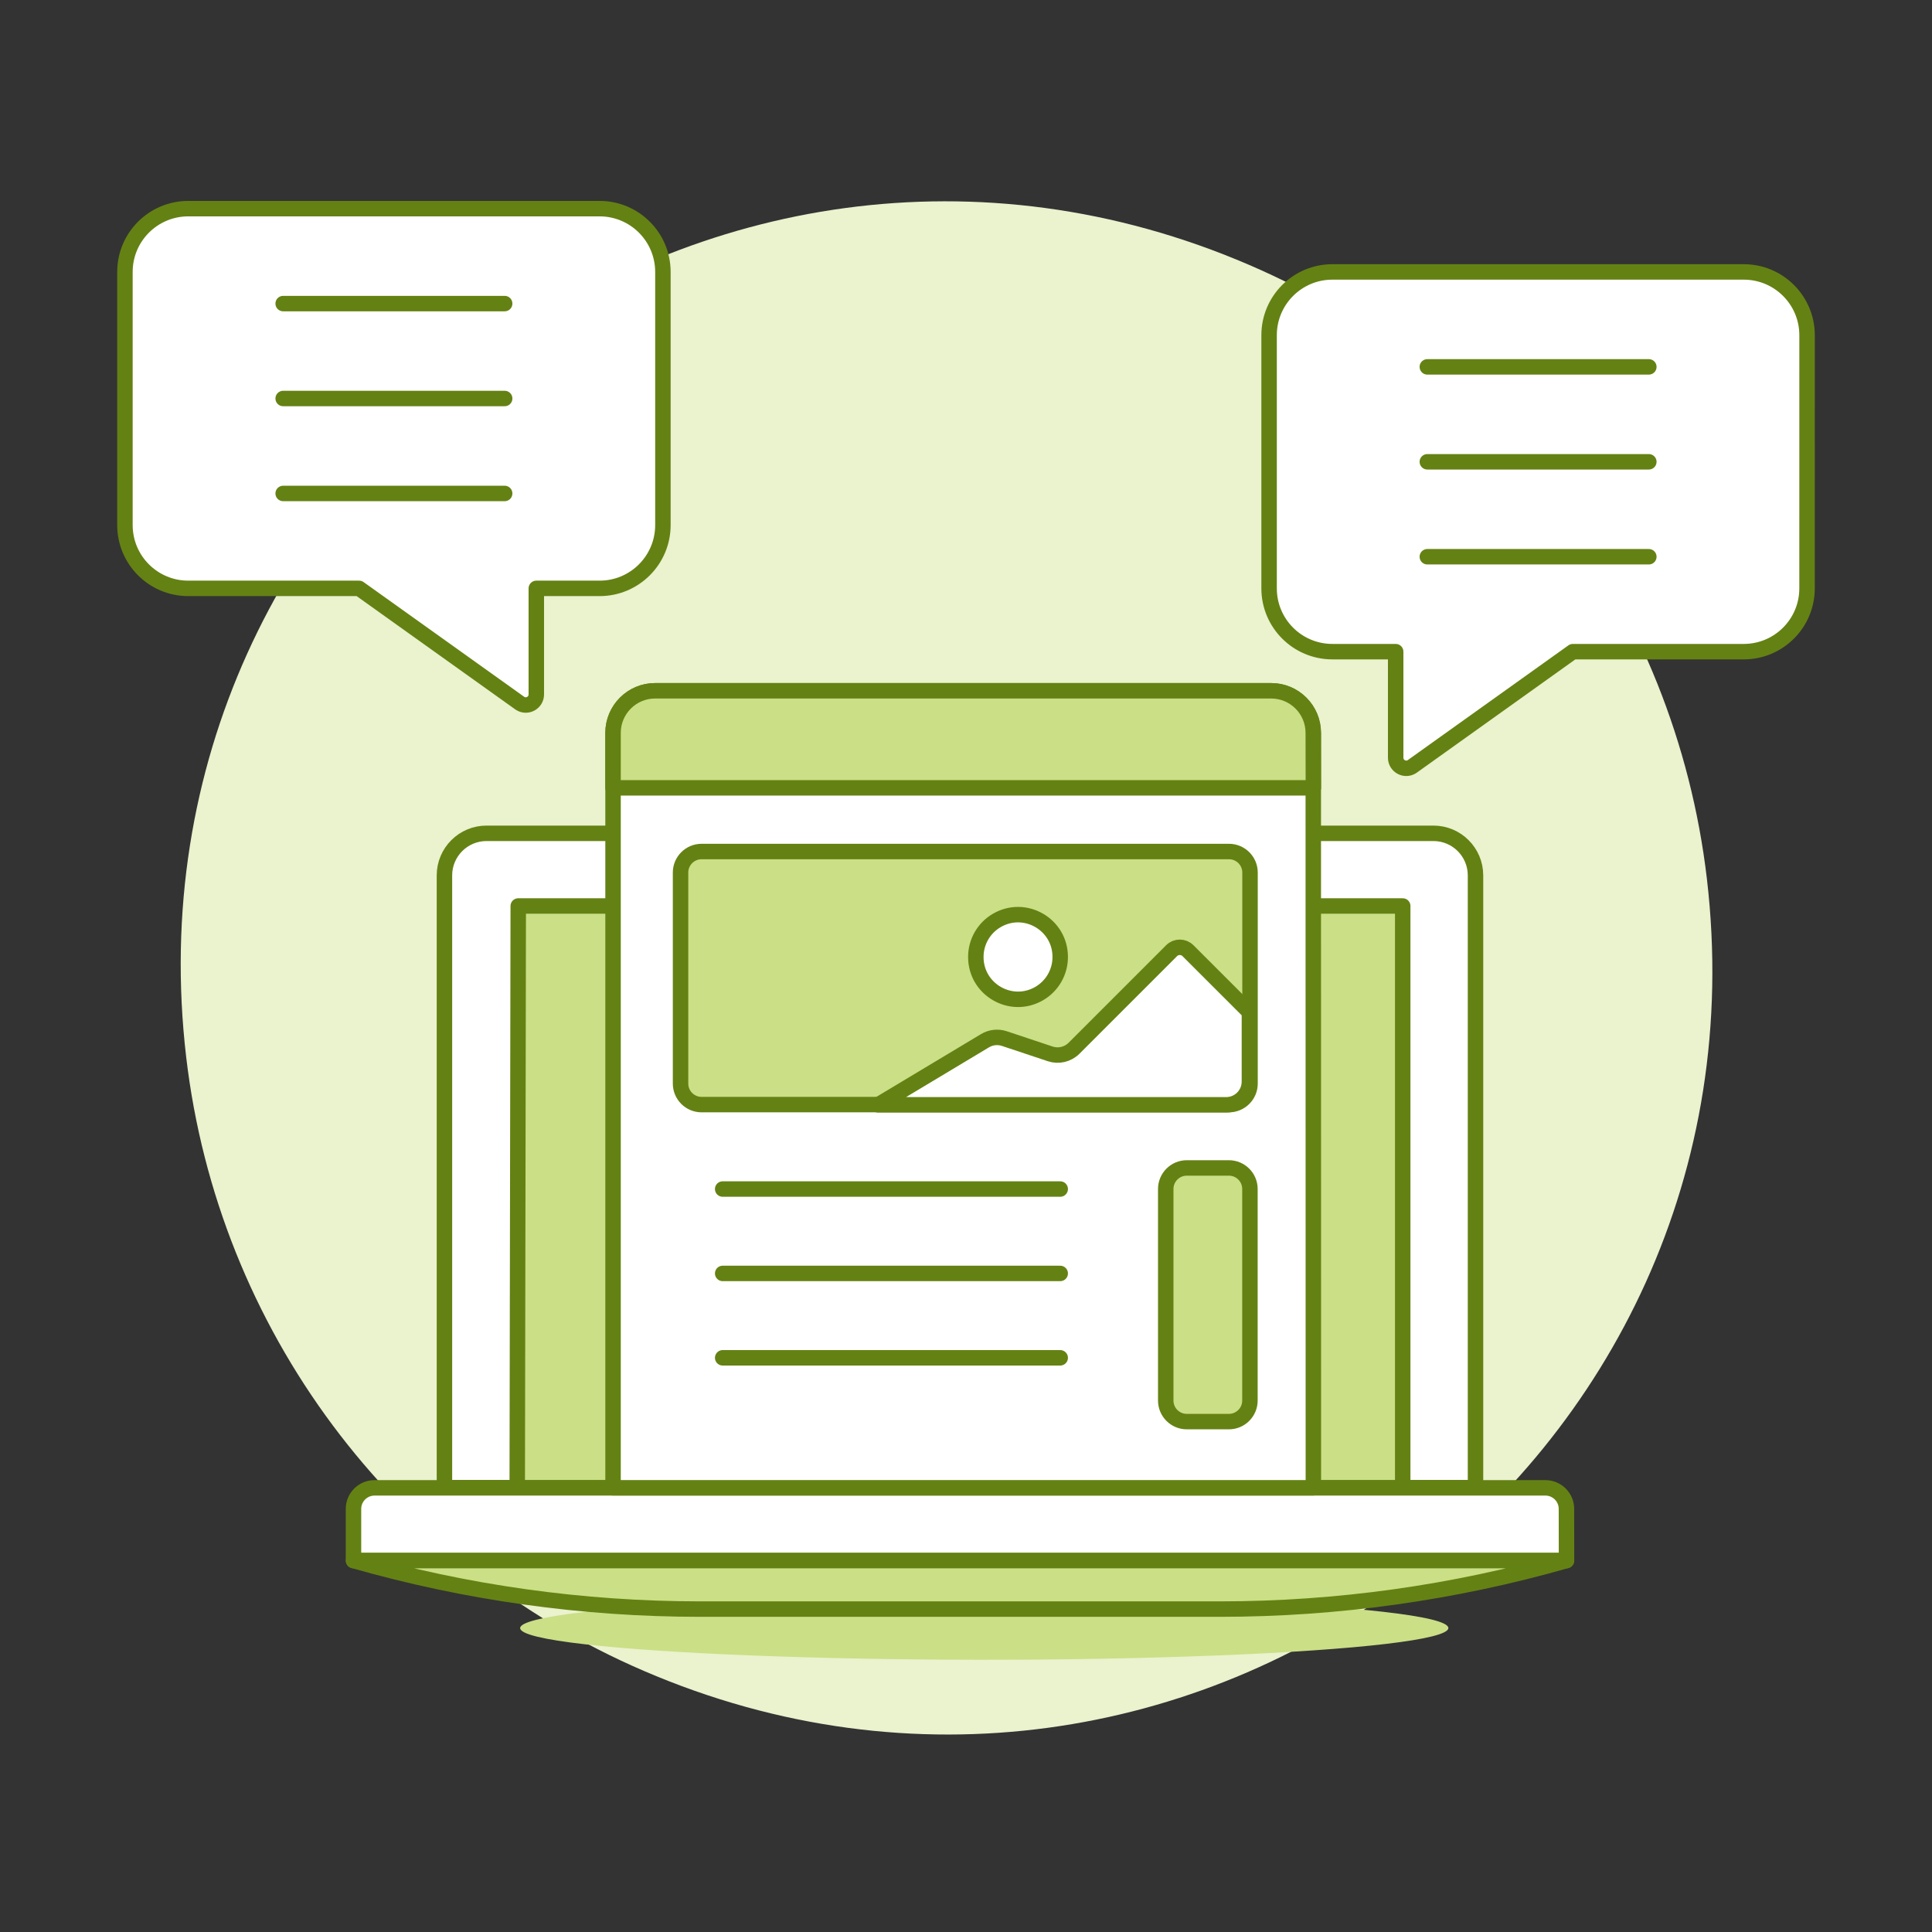 <?xml version="1.0" encoding="UTF-8"?>
<svg xmlns="http://www.w3.org/2000/svg" width="500" height="500" viewBox="0 0 500 500" fill="none">
  <rect x="0" y="0" width="500" height="500" fill="#333333" stroke="none"/>
  <path d="M166.612 432.421C306.641 492.775 459.494 378.91 441.748 227.464C433.505 157.128 388.34 96.543 323.285 68.559C183.247 8.228 30.412 122.117 48.183 273.559C56.433 343.872 101.583 404.436 166.612 432.421Z" fill="#EAF2CE"></path>
  <path d="M381.86 226.555C381.86 220.538 376.982 215.661 370.965 215.661H125.94C119.914 215.647 115.021 220.528 115.021 226.555V385.019H381.86V226.555Z" fill="white" stroke="#648213" stroke-width="4" stroke-linecap="round" stroke-linejoin="round"></path>
  <path d="M363.023 234.469H134.122L133.859 385.04H363.023V234.469Z" fill="#CBDF86"></path>
  <path d="M363.023 234.469H134.122L133.859 385.04H363.023V234.469Z" stroke="#648213" stroke-width="4" stroke-linecap="round" stroke-linejoin="round"></path>
  <path d="M134.613 421.342C134.613 427.647 234.705 431.588 314.779 428.435C351.942 426.972 374.835 424.268 374.835 421.342C374.835 415.037 274.742 411.096 194.669 414.249C157.507 415.712 134.613 418.416 134.613 421.342Z" fill="#CBDF86"></path>
  <path d="M405.409 403.873H91.482V390.502C91.482 387.494 93.921 385.055 96.93 385.055H399.947C402.956 385.055 405.394 387.494 405.394 390.502L405.409 403.873Z" fill="white" stroke="#648213" stroke-width="4" stroke-linecap="round" stroke-linejoin="round"></path>
  <path d="M405.402 403.877C376.243 412.207 346.073 416.432 315.747 416.431H181.137C150.823 416.429 120.654 412.204 91.506 403.877H405.402Z" fill="#CBDF86" stroke="#648213" stroke-width="4" stroke-linecap="round" stroke-linejoin="round"></path>
  <path d="M467.667 86.757C467.667 77.711 460.335 70.378 451.29 70.376H344.823C335.775 70.376 328.441 77.709 328.441 86.757V152.271C328.441 161.317 335.776 168.65 344.823 168.648H361.199V196.102C361.202 198.206 363.482 199.518 365.302 198.463C365.376 198.42 365.448 198.374 365.517 198.325L407.059 168.648H451.285C460.329 168.647 467.662 161.315 467.662 152.271L467.667 86.757Z" fill="white" stroke="#648213" stroke-width="4" stroke-linecap="round" stroke-linejoin="round"></path>
  <path d="M369.393 94.946H426.717" stroke="#648213" stroke-width="4" stroke-linecap="round" stroke-linejoin="round"></path>
  <path d="M369.393 119.514H426.717" stroke="#648213" stroke-width="4" stroke-linecap="round" stroke-linejoin="round"></path>
  <path d="M369.393 144.083H426.717" stroke="#648213" stroke-width="4" stroke-linecap="round" stroke-linejoin="round"></path>
  <path d="M32.334 70.375C32.337 61.332 39.667 54.002 48.71 53.998H155.178C164.224 53.998 171.556 61.33 171.559 70.375V135.89C171.559 144.937 164.225 152.271 155.178 152.271H138.797V179.725C138.798 181.825 136.524 183.139 134.705 182.089C134.627 182.044 134.552 181.996 134.479 181.943L92.936 152.271H48.71C39.665 152.268 32.334 144.935 32.334 135.89V70.375Z" fill="white" stroke="#648213" stroke-width="4" stroke-linecap="round" stroke-linejoin="round"></path>
  <path d="M130.607 78.567H73.283" stroke="#648213" stroke-width="4" stroke-linecap="round" stroke-linejoin="round"></path>
  <path d="M130.607 103.131H73.283" stroke="#648213" stroke-width="4" stroke-linecap="round" stroke-linejoin="round"></path>
  <path d="M130.607 127.706H73.283" stroke="#648213" stroke-width="4" stroke-linecap="round" stroke-linejoin="round"></path>
  <path d="M339.899 385.04H158.656V189.669C158.656 183.642 163.549 178.76 169.575 178.774H328.98C334.997 178.774 339.874 183.652 339.874 189.669L339.899 385.04Z" fill="white"></path>
  <path d="M339.899 385.04H158.656V189.669C158.656 183.642 163.549 178.76 169.575 178.774H328.98C334.997 178.774 339.874 183.652 339.874 189.669L339.899 385.04Z" stroke="#648213" stroke-width="4" stroke-linecap="round" stroke-linejoin="round"></path>
  <path d="M339.899 203.896H158.656V189.669C158.656 183.642 163.549 178.76 169.575 178.774H328.98C334.997 178.774 339.874 183.652 339.874 189.669L339.899 203.896Z" fill="#CBDF86" stroke="#648213" stroke-width="4" stroke-linecap="round" stroke-linejoin="round"></path>
  <path d="M187.029 307.723H274.383" stroke="#648213" stroke-width="4" stroke-linecap="round" stroke-linejoin="round"></path>
  <path d="M187.029 329.563H274.383" stroke="#648213" stroke-width="4" stroke-linecap="round" stroke-linejoin="round"></path>
  <path d="M187.029 351.401H274.383" stroke="#648213" stroke-width="4" stroke-linecap="round" stroke-linejoin="round"></path>
  <path d="M181.572 220.372H318.059C321.068 220.372 323.506 222.811 323.506 225.819V280.425C323.506 283.433 321.068 285.872 318.059 285.872H181.572C178.564 285.872 176.125 283.433 176.125 280.425V225.829C176.12 222.816 178.56 220.372 181.572 220.372Z" fill="#CBDF86" stroke="#648213" stroke-width="4" stroke-linecap="round" stroke-linejoin="round"></path>
  <path d="M307.14 302.262H318.035C321.043 302.262 323.482 304.701 323.482 307.709V362.464C323.482 365.472 321.043 367.91 318.035 367.91H307.14C304.132 367.911 301.693 365.472 301.693 362.464V307.724C301.685 304.71 304.126 302.262 307.14 302.262Z" fill="#CBDF86" stroke="#648213" stroke-width="4"></path>
  <path d="M252.545 247.665C252.528 256.07 261.617 261.343 268.905 257.155C272.301 255.203 274.391 251.582 274.383 247.665C274.4 239.259 265.312 233.988 258.024 238.176C254.628 240.127 252.537 243.748 252.545 247.665Z" fill="white" stroke="#648213" stroke-width="4" stroke-linecap="round" stroke-linejoin="round"></path>
  <path d="M227.271 285.926L254.928 269.332C256.431 268.43 258.252 268.229 259.915 268.782L271.8 272.744C273.959 273.46 276.338 272.899 277.95 271.293L303.205 246.038C304.376 244.863 306.278 244.863 307.449 246.038L323.345 261.928V279.919C323.345 283.237 320.656 285.926 317.338 285.926H227.271Z" fill="white" stroke="#648213" stroke-width="4" stroke-linecap="round" stroke-linejoin="round"></path>
</svg>
